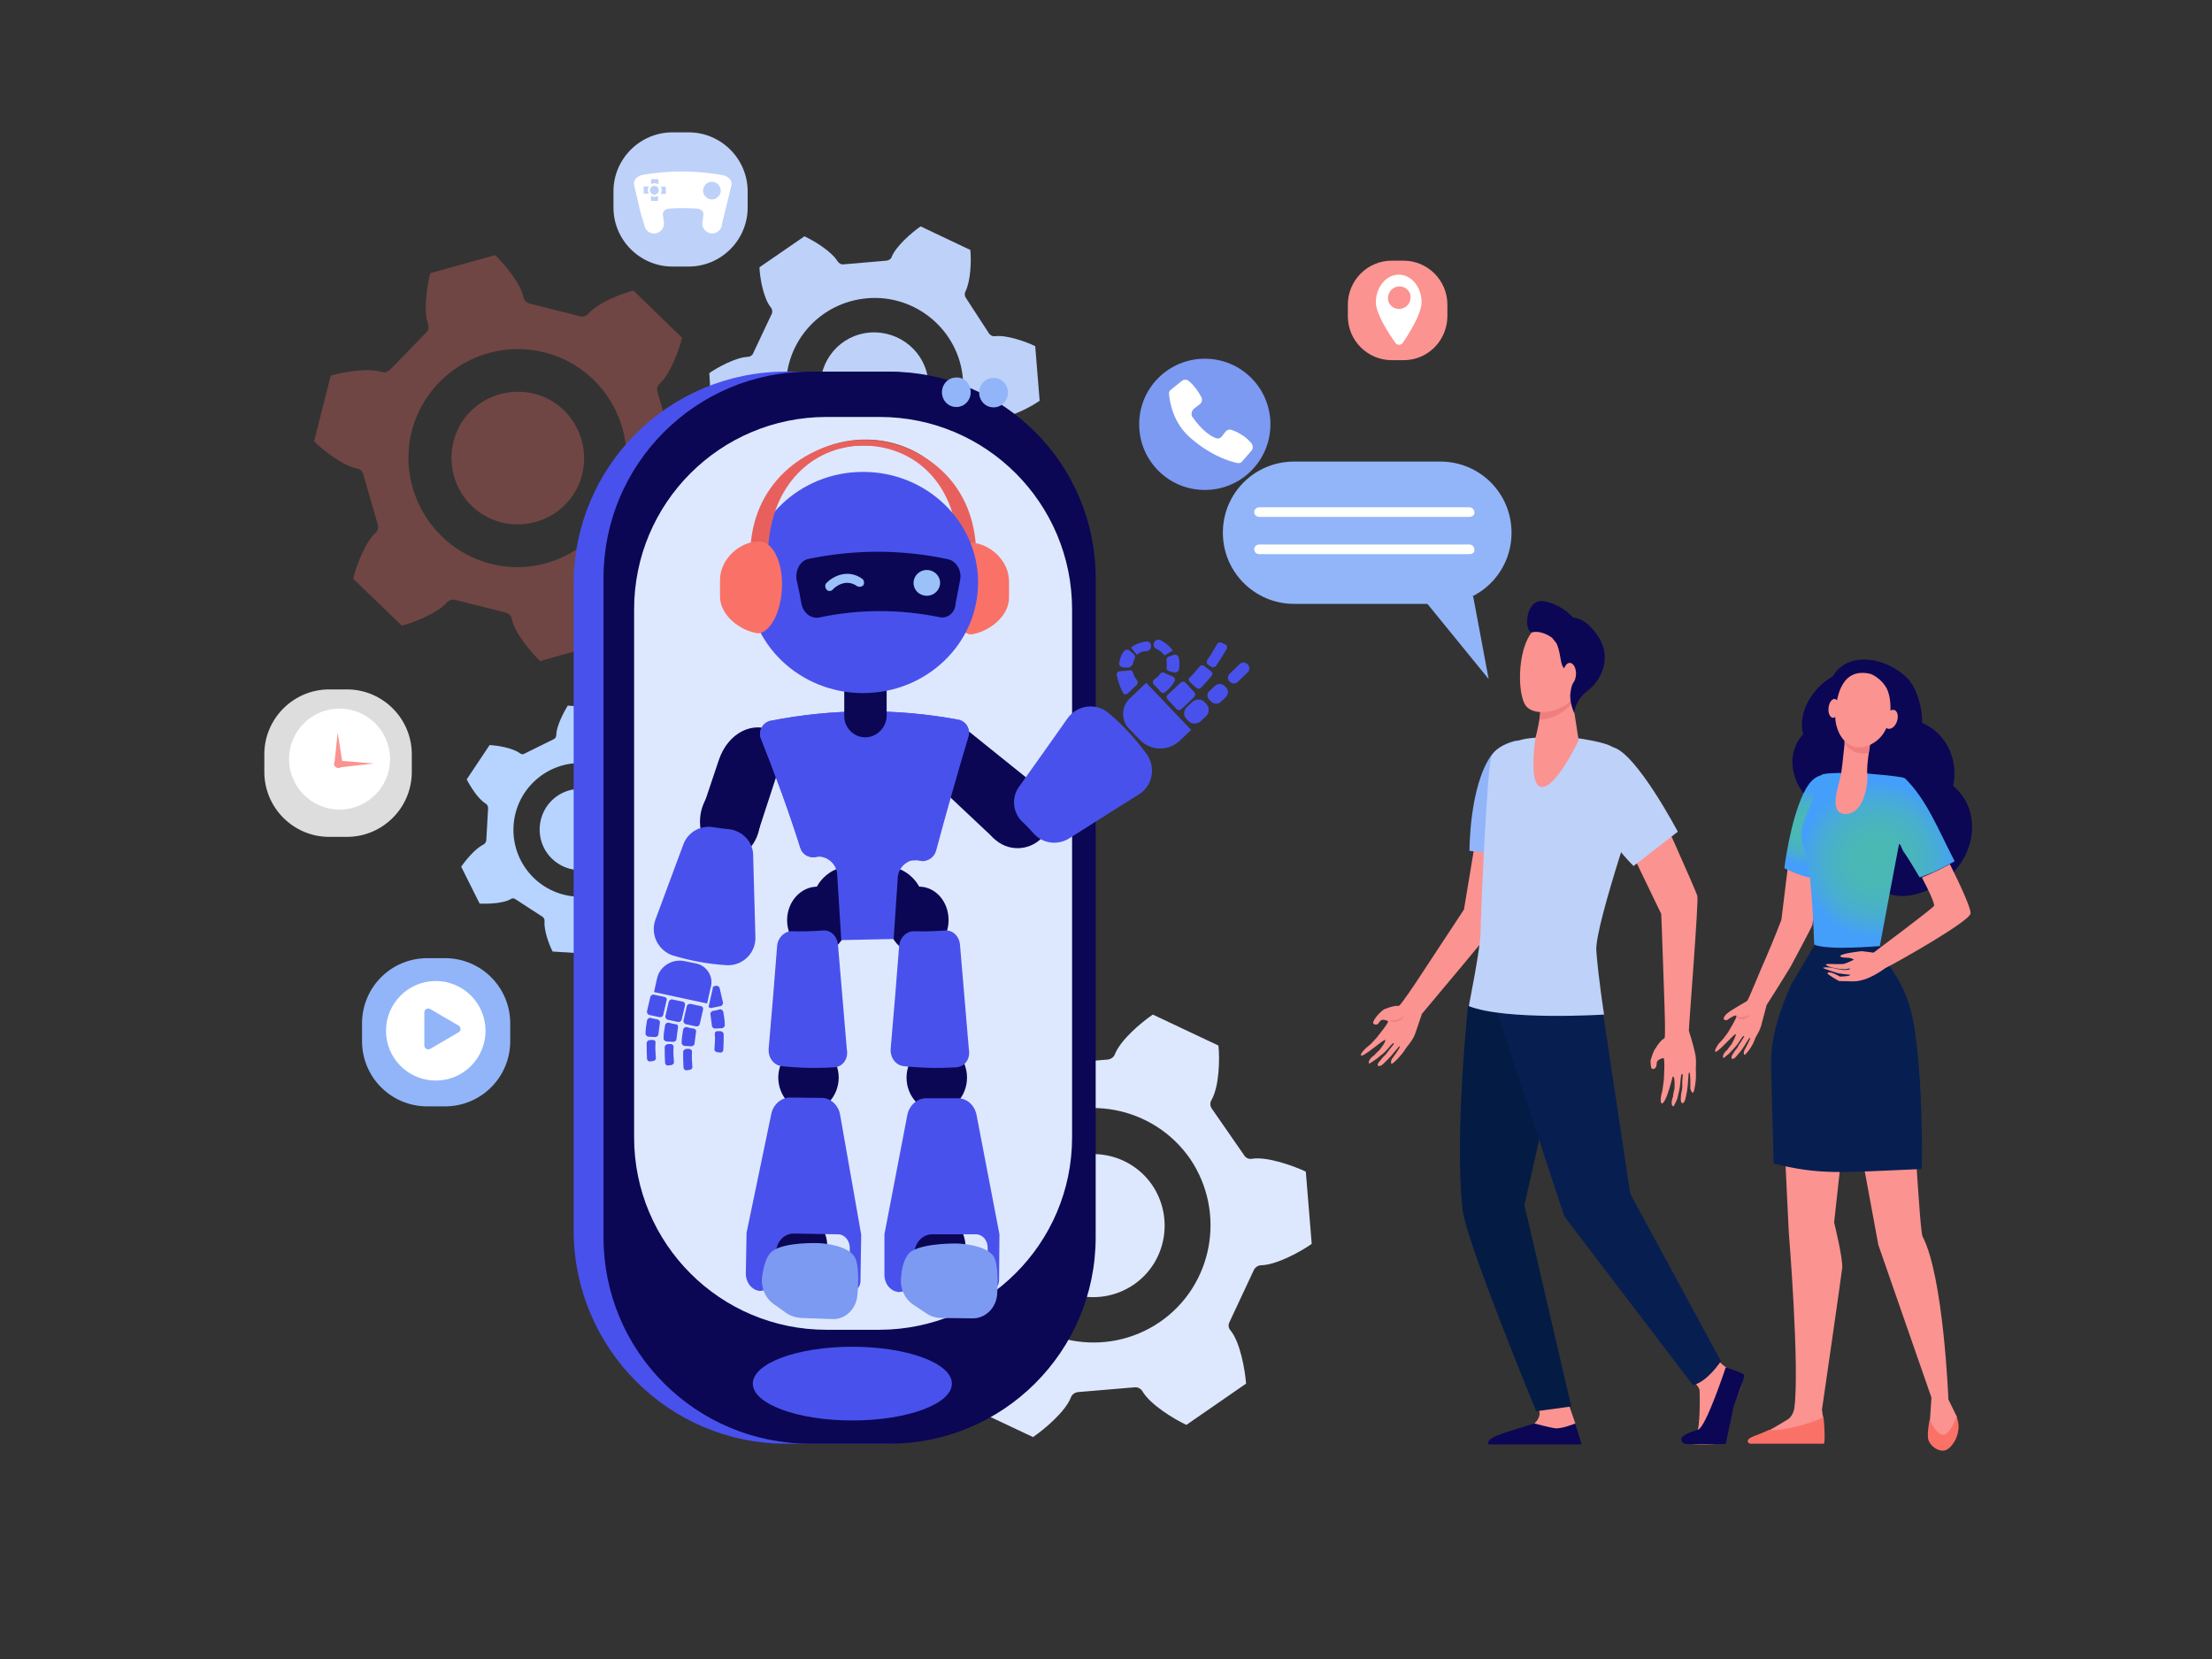 <?xml version="1.0" encoding="utf-8"?>
<!-- Generator: Adobe Illustrator 24.1.3, SVG Export Plug-In . SVG Version: 6.00 Build 0)  -->
<svg version="1.1" id="Ñëîé_1" xmlns="http://www.w3.org/2000/svg" xmlns:xlink="http://www.w3.org/1999/xlink" x="0px" y="0px"
	 viewBox="0 0 600 450" style="enable-background:new 0 0 600 450;" xml:space="preserve">
<rect x="0" y="0" width="600" height="450" fill="#333333" stroke="none"/>
<style type="text/css">
	.st0{fill:#BED1F9;}
	.st1{fill:#DDE8FE;}
	.st2{fill:#B6D4FF;}
	.st3{opacity:0.3;fill:#FA7167;enable-background:new    ;}
	.st4{fill:#4951EC;}
	.st5{fill:#0B0754;}
	.st6{fill:#92B5F9;}
	.st7{fill:#FB9390;}
	.st8{fill:#EF7F7F;}
	.st9{fill:#071E51;}
	.st10{fill:#F47458;}
	.st11{fill:#FA7167;}
	.st12{fill:url(#SVGID_1_);}
	.st13{fill:url(#SVGID_2_);}
	.st14{fill:#041B44;}
	.st15{fill:#FFFFFF;}
	.st16{fill:#DDDDDD;}
	.st17{fill:#7C9AF2;}
	.st18{fill:#B75742;}
	.st19{fill:#E8605D;}
	.st20{fill:#9BC1F9;}
</style>
<g>
	<g>
		<path class="st0" d="M268.3,90.5c0.4,0.5,1,0.8,1.6,0.7c3-0.4,8.3,1.4,10.9,2.7l1.2,14.8c-2.3,1.6-7.3,4.3-10.4,4.4
			c-0.6,0-1.3,0.4-1.5,1l-5,10.6c-0.3,0.5-0.2,1.3,0.2,1.8c2,2.4,3,8,3.1,10.9l-12.2,8.4c-2.6-1.2-7.4-4.1-9-6.8
			c-0.4-0.5-0.9-0.9-1.6-0.8l-11.7,1c-0.6,0.1-1.2,0.4-1.4,1.1c-1.2,2.9-5.4,6.5-7.8,8.2l-13.5-6.4c-0.3-2.9-0.1-8.4,1.3-11.2
			c0.3-0.5,0.3-1.3-0.1-1.8l-6.6-9.6c-0.4-0.5-1-0.8-1.6-0.7c-3,0.4-8.3-1.4-10.9-2.7l-0.9-14.9c2.3-1.6,7.3-4.3,10.4-4.4
			c0.6,0,1.3-0.4,1.5-1l5-10.6c0.3-0.5,0.2-1.3-0.2-1.8c-2-2.4-3-8-3.1-10.9l12.2-8.4c2.6,1.2,7.4,4.1,9,6.8
			c0.4,0.5,0.9,0.9,1.6,0.8l11.7-1c0.6-0.1,1.2-0.4,1.4-1.1c1.2-2.9,5.4-6.5,7.8-8.2l13.5,6.4c0.3,2.9,0.1,8.4-1.3,11.2
			c-0.3,0.5-0.3,1.3,0.1,1.8L268.3,90.5z M236,90.2c-8.1,0.6-14.1,7.7-13.4,15.8c0.6,8.1,7.7,14.1,15.8,13.4
			c8.1-0.6,14.1-7.7,13.4-15.8C251.2,95.6,244.1,89.6,236,90.2z M235.3,80.9c-13.3,1.1-23.1,12.6-22,25.9s12.6,23.1,25.9,22
			c13.3-1.1,23.1-12.6,22-25.9C260.2,89.7,248.5,79.8,235.3,80.9z"/>
		<path class="st1" d="M333.5,358.6c-0.4,0.7-0.3,1.7,0.3,2.3c2.6,3.2,3.9,10.6,4.2,14.4l-16.2,11.2c-3.4-1.6-9.8-5.5-11.9-9.1
			c-0.4-0.7-1.3-1.2-2.1-1.1l-15.4,1.3c-0.8,0.1-1.6,0.6-1.9,1.4c-1.5,3.9-7.2,8.7-10.3,10.8l-17.8-8.4c-0.4-3.8-0.2-11.2,1.9-14.8
			c0.4-0.7,0.4-1.6-0.1-2.3l-8.8-12.7c-0.4-0.7-1.3-1.1-2.2-0.9c-4.1,0.6-11.1-1.9-14.5-3.5l-1.6-19.6c3.1-2.2,9.6-5.7,13.7-5.8
			c0.8,0,1.6-0.5,2-1.3l6.6-14c0.4-0.7,0.3-1.7-0.3-2.3c-2.6-3.2-3.9-10.6-4.2-14.4l16.2-11.2c3.4,1.6,9.8,5.5,11.9,9
			c0.4,0.7,1.3,1.2,2.1,1.1l15.4-1.3c0.8-0.1,1.6-0.6,1.9-1.4c1.5-3.9,7.2-8.7,10.3-10.8l17.8,8.4c0.4,3.8,0.2,11.2-1.9,14.8
			c-0.4,0.7-0.4,1.6,0.1,2.3l8.8,12.7c0.4,0.7,1.3,1.1,2.2,0.9c4.1-0.6,11.1,1.9,14.5,3.5l1.6,19.6c-3.1,2.2-9.6,5.7-13.7,5.8
			c-0.8,0-1.6,0.5-2,1.3L333.5,358.6z M312.5,321.4c-6.1-8.8-18.1-11-27-4.9c-8.8,6.1-11,18.1-4.9,27c6.1,8.8,18.1,11,27,4.9
			C316.4,342.3,318.5,330.2,312.5,321.4z M322.8,314.3c-10-14.4-29.8-18.1-44.3-8.2c-14.4,10-18.1,29.8-8.2,44.3
			c10,14.4,29.8,18.1,44.3,8.2C329,348.7,332.7,328.9,322.8,314.3z"/>
		<path class="st2" d="M164.8,249.7c-0.4,0.2-0.7,0.6-0.7,1.2c0,2.3-2,6.1-3.1,7.9l-11.1-0.7c-1-1.9-2.4-5.8-2.2-8.2
			c0.1-0.4-0.2-1-0.5-1.2l-7.4-4.8c-0.4-0.3-0.9-0.3-1.3,0c-2.1,1.2-6.3,1.3-8.4,1.2l-5-10c1.2-1.8,3.9-5,6-6
			c0.4-0.2,0.7-0.6,0.8-1.1l0.5-8.8c0-0.4-0.2-0.9-0.6-1.2c-2.1-1.2-4.3-4.8-5.2-6.6l6.2-9.3c2.2,0.1,6.3,0.8,8.2,2.2
			c0.4,0.3,0.9,0.4,1.3,0.1l7.9-3.9c0.4-0.2,0.7-0.6,0.7-1.2c0-2.3,2-6.1,3.1-7.9l11.1,0.7c1,1.9,2.4,5.8,2.2,8.2
			c-0.1,0.4,0.2,1,0.5,1.2l7.4,4.8c0.4,0.3,0.9,0.3,1.3,0c2.1-1.2,6.3-1.3,8.4-1.2l5,10c-1.2,1.8-3.9,5-6,6
			c-0.4,0.2-0.7,0.6-0.8,1.1l-0.5,8.8c0,0.4,0.2,0.9,0.6,1.2c2.1,1.2,4.3,4.8,5.2,6.6l-6.2,9.3c-2.2-0.1-6.3-0.8-8.2-2.2
			c-0.4-0.3-0.9-0.4-1.3-0.1L164.8,249.7z M168.4,225.7c0.4-6.1-4.2-11.3-10.3-11.7s-11.3,4.2-11.7,10.3
			c-0.4,6.1,4.2,11.3,10.3,11.7C162.8,236.4,168,231.8,168.4,225.7z M175.5,226.2c0.6-10-7-18.6-17-19.2c-10-0.6-18.6,7-19.2,17
			c-0.6,10,7,18.6,17,19.2C166.3,243.7,174.9,236.1,175.5,226.2z"/>
		<path class="st3" d="M182.3,120c0.2,0.7,0.8,1.3,1.6,1.4c3.8,0.7,9.2,4.9,11.7,7.4l-4.5,17.8c-3.4,1-10.1,2.2-13.8,1
			c-0.7-0.3-1.5,0-2.2,0.5l-10,10.3c-0.5,0.5-0.7,1.3-0.4,2.2c1.3,3.6,0.3,10.4-0.6,13.8l-17.6,4.9c-2.5-2.4-7-7.7-7.7-11.5
			c-0.2-0.8-0.7-1.3-1.5-1.6l-13.9-3.5c-0.7-0.2-1.5,0.1-2.1,0.6c-2.5,3-8.9,5.5-12.3,6.4L95.8,157c0.8-3.4,3.2-9.9,6.1-12.5
			c0.5-0.5,0.8-1.3,0.6-2.1l-4-13.9c-0.2-0.7-0.8-1.3-1.6-1.4c-3.8-0.7-9.2-4.9-11.7-7.4l4.5-17.8c3.4-1,10.1-2.2,13.8-1
			c0.7,0.3,1.5,0,2.2-0.5l10-10.3c0.5-0.5,0.7-1.3,0.4-2.2c-1.3-3.6-0.3-10.4,0.6-13.8l17.6-4.9c2.5,2.4,7,7.7,7.7,11.5
			c0.2,0.8,0.7,1.3,1.5,1.6l13.9,3.5c0.7,0.2,1.5-0.1,2.1-0.6c2.5-3,8.9-5.5,12.3-6.4L185,91.6c-0.8,3.4-3.2,9.9-6.1,12.5
			c-0.5,0.5-0.8,1.3-0.6,2.1L182.3,120z M144.9,106.8c-9.7-2.4-19.5,3.4-21.9,13c-2.4,9.7,3.4,19.5,13,21.9
			c9.7,2.4,19.5-3.4,21.9-13S154.5,109.2,144.9,106.8z M147.7,95.6c-15.8-4-31.9,5.6-36,21.3c-4,15.8,5.6,31.9,21.3,36
			s31.9-5.6,36-21.3S163.6,99.6,147.7,95.6z"/>
	</g>
	<path class="st4" d="M213.2,391.6h26c31.8,0,57.6-25.7,57.6-57.6V158.4c0-31.8-25.7-57.6-57.6-57.6h-26
		c-31.8,0-57.6,25.7-57.6,57.6v175.7C155.8,365.8,181.5,391.6,213.2,391.6z"/>
	<path class="st5" d="M219.7,391.6h21.5c30.9,0,56-25,56-56V156.8c0-30.9-25-56-56-56h-21.5c-30.9,0-56,25-56,56v178.8
		C163.7,366.6,188.8,391.6,219.7,391.6z"/>
	<path class="st1" d="M290.8,308.5V165.3c0-28.8-23.3-52.2-52.2-52.2h-14.4c-28.8,0-52.2,23.3-52.2,52.2v143.2
		c0,28.8,23.3,52.2,52.2,52.2h14.4C267.4,360.6,290.8,337.3,290.8,308.5z"/>
	<path class="st6" d="M263.3,106.4c0,2.2-1.7,4-3.9,4s-3.9-1.8-3.9-4c0-2.2,1.7-4,3.9-4C261.6,102.3,263.3,104.1,263.3,106.4z"/>
	<path class="st6" d="M273.4,106.5c0,2.2-1.7,4-3.9,4c-2.2,0-3.9-1.8-3.9-4c0-2.2,1.7-4,3.9-4C271.7,102.5,273.4,104.3,273.4,106.5z
		"/>
	<g>
		<path class="st5" d="M529.8,213.2c1.5-7.3-2-14.4-8.4-17.1c0-4.1-1.3-9.3-4.1-12.2c-5.6-5.6-16.1-7.5-20.2-0.4
			c-5.4,3-9.6,9.7-8,15.7c-5.2,5.4-3.2,15.2,4.4,19.8c-0.1,6.1,3,12.1,8.4,14.7c1.3,0.6,3.2,1.5,3.5,1.8c-0.4-0.4,3.9,11.6,17.1,6.1
			C536,236,538.6,220.4,529.8,213.2z"/>
		<g>
			<path class="st7" d="M466.2,283.1c0,0,0.9-1,1.2-1.3c0.3-0.4,1.2-1.6,1.2-1.6s2.8-4.5,2.4-4.7c-0.4-0.2-1.3,0.4-1.5,0.5
				c-0.3,0.2-0.6,0.4-0.9,0.6c-0.3,0.2-0.6,0.2-1-0.1c-0.3-0.3,0.5-1.4,1-1.7c1.2-1,4.9-3,5.3-3.3c0.4-0.3,3.8-8.9,5.1-11.7l0,0
				c2.1-4.8,4-9.8,4.2-10.3l2.7-22.1l8.6-2.2c0,0-2.6,24.5-2.9,25.7c-0.1,0.5-5.9,11.3-5.9,11.3c-3.1,5.1-6,9.6-6.5,10.4
				c0,0-0.8,3-1.3,4.9c-0.4,2-1.6,3.6-1.8,4.1c0,0.1-0.6,2-2.2,3.9c-1.3,1.6-0.8-0.5-0.8-0.5s1.9-3.4,1.6-3.5
				c-0.3-0.1-1.2,1.9-2.6,3.7c-0.4,0.4-0.7,0.9-1.1,1.3c-0.9,1.1-1.8,0.9-1.1-0.4c0.3-0.4,0.7-1.2,1.2-1.7c0.4-0.5,0.6-1.2,1-1.6
				c0.6-1,1.1-1.7,1-1.7c-0.1,0-0.1-0.3-0.5,0.2c-0.4,0.5-1.3,2.1-2.1,2.9c-0.4,0.4-1.3,1.4-1.3,1.4s-1.6,1.4-1.7,1.4
				c-0.5-0.4,0.3-1.7,1-2.2c0.3-0.5,1.2-1.6,1.2-1.6s1.4-2.5,1.1-2.7c-0.3-0.2-4.9,5.1-5.5,4.8C464.9,284.8,466.2,283.1,466.2,283.1
				z"/>
			<path class="st8" d="M474.8,275.2c0,0-2.5,1.4-3.9,0.3c0,0,0.5,1,1.6,1C473.7,276.5,474.8,275.2,474.8,275.2z"/>
		</g>
		<path class="st7" d="M502.5,286.2l-5,45.4c0,0,2.4,9.6,2.2,12.3c-0.3,2.7-5.5,38.5-5.5,38.5l0.3,2l0.1,5.8l-19.3,0.2
			c0,0,4-1.9,9.8-5.5c0.4-0.3,1.3-1.2,1.6-2.9c1.5-11-1.5-47.8-1.5-47.8l-2.3-47.8L502.5,286.2z"/>
		<path class="st7" d="M517.8,294.5c1.1,0.3,2.8,39.2,3.7,40.9c5.7,10.9,7,44.2,7,44.2l2.3,4.7l-0.5,4.5c0,0-4.2,2.4-7.2,0.8
			l0.4-4.5l0.4-6l-14.4-41.4l-7.8-42.2L517.8,294.5z"/>
		<path class="st9" d="M481.1,315.6l-0.7-26.8c-0.1-7.6,2.4-14.9,5.5-21.8l6.5-11c2.1,0.6,3.2-5.6,5.5-5.4c1.6,0.2,2.8,0.5,4.3,0.6
			c2.9,0.2,4.7,5.9,7.8,5.6c0,0.2,0.6,1.6,0.6,1.8c1.5,4,6.6,7.6,8.6,19.7c2.3,13.7,2.3,37.2,2,38.8
			C499.2,318,493.9,318.8,481.1,315.6z"/>
		<path class="st10" d="M521.2,318.8L521.2,318.8L521.2,318.8z"/>
		<path class="st11" d="M494.7,391.6h-19.9c-0.7-0.1-0.9-0.7-0.6-1.1c0.5-0.8,2.9-1.3,5.5-2.6c4.6,0.4,14.2-2.6,14.9-3.7
			C494.9,386.5,495.1,391.5,494.7,391.6z"/>
		<path class="st11" d="M530.7,384.3c0,0-1.8,5.1-3.7,4.9c-1.9-0.2-3.6-4.1-3.6-4.1s-0.7,3.4-0.4,5.2c0.4,1.9,3,3.8,4.9,3
			C529.9,392.4,532.4,388.1,530.7,384.3z"/>
		
			<radialGradient id="SVGID_1_" cx="489.325" cy="227.692" r="10.727" gradientTransform="matrix(1 0 0 -1 0 452)" gradientUnits="userSpaceOnUse">
			<stop  offset="0" style="stop-color:#4AB9B2"/>
			<stop  offset="0.272" style="stop-color:#4AB8B5"/>
			<stop  offset="0.475" style="stop-color:#49B4BF"/>
			<stop  offset="0.657" style="stop-color:#48AFCF"/>
			<stop  offset="0.824" style="stop-color:#46A6E5"/>
			<stop  offset="0.941" style="stop-color:#449FFA"/>
		</radialGradient>
		<path class="st12" d="M493.7,238.6c0,0-2.8-0.4-5.5-1.3c-1.6-0.5-4.2-1.8-4.2-1.8s1.5-12.6,5.2-20.3c1.5-3.1,3.1-4.7,5.3-5
			C494.6,210,493.7,238.6,493.7,238.6z"/>
		
			<radialGradient id="SVGID_2_" cx="509.409" cy="218.625" r="22.357" gradientTransform="matrix(1 0 0 -1 0 452)" gradientUnits="userSpaceOnUse">
			<stop  offset="0" style="stop-color:#4AB9B2"/>
			<stop  offset="0.272" style="stop-color:#4AB8B5"/>
			<stop  offset="0.475" style="stop-color:#49B4BF"/>
			<stop  offset="0.657" style="stop-color:#48AFCF"/>
			<stop  offset="0.824" style="stop-color:#46A6E5"/>
			<stop  offset="0.941" style="stop-color:#449FFA"/>
		</radialGradient>
		<path class="st13" d="M488.9,224.2c0.5-2.1,1.8-4.8,2.5-6.6c1.3-3.1,1.6-6.1,2.7-7.4c0.5-0.7,8-0.5,8.9-0.6c0.4,0,1.9,0.1,3.3,0.2
			l0,0c0.8,0.1,9.2,0.7,10.4,1.3c6,5.9,9,13.9,13.5,22.5c0,0-3.4,2-6.1,3.1c-1.2,0.5-3.4,1.3-3.4,1.3s-2.9-5-4.5-7.2l-0.7-1.6
			c-0.1,0-0.4-0.4-0.4-0.2c-0.1,0.3-5.2,27.6-5.2,27.6s-14.2,1.3-17.8-0.4c0,0-0.6-18.3-2-23.7C489.5,230.8,488,227.5,488.9,224.2z"
			/>
		<path class="st7" d="M507.4,201.2c0,0-1.2,6.4-0.9,8.9c0.3,2.5-0.9,10.7-5.9,10.7s-1.6-8.4-1.2-10.9c0.4-2.5,1.3-12,1.3-12
			L507.4,201.2z"/>
		<path class="st8" d="M500.3,201.6c0.1-2.1,0.3-3.7,0.3-3.7l6.7,3.3c0,0-0.3,1.3-0.4,3C503.9,204.9,501.6,203.5,500.3,201.6z"/>
		<path class="st7" d="M507.4,182.8c0,0,2.8,1,4.4,4c1.5,3,2.1,11.7-4.1,15c-6.2,3.3-10.2-2.8-9.9-8.3
			C498.2,188.1,499.9,181,507.4,182.8z"/>
		<path class="st7" d="M496,192c-0.2,1.4,0.4,2.6,1.1,2.7c0.8,0.1,1.5-1,1.7-2.4c0.2-1.4-0.4-2.6-1.1-2.7
			C496.9,189.5,496.1,190.6,496,192z"/>
		<path class="st7" d="M511.3,194.4c-0.5,1.3-0.3,2.8,0.6,3.2c0.9,0.4,2.1-0.4,2.6-1.8c0.5-1.3,0.3-2.8-0.6-3.2
			C513,192.3,511.8,193.1,511.3,194.4z"/>
		<path class="st7" d="M501.4,264.7c-0.3,0.1-2.3,0.2-2.3,0.2s-3-1.8-3.4-0.9c-0.1,0.3,3.1,2.1,3.1,2.1s3.1,0.1,3.9,0.1
			c1.4,0,4.3-0.4,8.7-3.6c3.8-1.9,22.8-12.7,23.1-14.8c0.2-1.3-2.7-7.6-5.6-13.4c-1.3,0.7-3.1,1.7-4.8,2.4c-0.8,0.4-2.1,0.9-2.8,1.2
			c1.8,3.4,3.5,7,3.3,7.7c-0.2,0.6-16.4,12.7-16.4,12.7l-3.2-0.4c0,0-5.7,0.6-5.8,1.3c-0.2,0.6,2.4,0.4,2.8,0.6
			c0.2,0.1,0.5,0.2,0.9,0.4c-0.9,0.4-2.4,1.2-3.2,1.2c-1.9,0.1-4.1-0.2-4.4,0.1c-0.3,0.4,2.6,1.2,4.7,1.3c0.8,0.1,1.3-0.2,1.7-0.2
			c0.5,0.1-0.4,0.5-1.8,0.4c-0.8-0.1-2.2-0.4-3-0.6c-1.4-0.2-2.2-0.1-2.4,0c-0.2,0.2,4.1,1.5,4.1,1.5s2.8,0.4,3.4,0.4
			C501.8,264.3,502.1,264.5,501.4,264.7z"/>
	</g>
	<g>
		<path class="st7" d="M458.5,373.7c0,0,2.5,2.5,2.5,3.4c0.1,0.9,0.2,10.6-0.8,11.5c-1,0.9-4,1.5-3,2.6c0.7,0.8,6.3,0.6,10,0.4
			c1.1-0.1,2.4-8.8,2.9-10.1c0.6-1.9,2.9-5.9,2.3-7.3c-0.3-0.6-2.3-2.1-4.2-3.3c-2-1.3-3.9-4.1-3.9-4.1L458.5,373.7z"/>
		<path class="st7" d="M425.1,379.8c0,0,2,5.6,2.2,6.3c0,0.1,0.8,3.6,0.8,4.5c0,3.5-15.4-3-11.9-4.5c0.3-0.2,1.3-1.3,1.4-2.4
			c0.2-1.8-1.3-4.1-1.3-4.1L425.1,379.8z"/>
		<g>
			<path class="st14" d="M403.8,258.5l-5.6,14.4c0,0-3.7,34.4-1.5,55.1c0.9,8.6,20,54.8,20,54.8l9.5-1.3l-12.7-54.6l4.7-20.9
				l6.6-41.3L403.8,258.5z"/>
			<path class="st9" d="M430.1,259.2l4.8,16.1l7.3,48.5l24.6,45.4c0,0-3.7,5.7-7.6,6.5l-34.9-45.8l-18.9-57.4l0.6-12.7L430.1,259.2z
				"/>
		</g>
		<path class="st7" d="M375.6,273.7c3.4-1.3,3.6-0.7,3.9-0.9c0.5-0.2,4.7-6.5,4.7-6.5s12.3-18.7,12.9-19.6l3.8-22.9l11.7-1.3
			c0,0-4.8,24.8-5.2,26c-0.4,1.3-20,24.4-21.7,26.5c0,0-1.1,3.2-1.8,5.3c-0.7,2-2.3,3.6-2.6,4.1c0,0.1-1.1,1.8-3,3.6
			c-1.6,1.5-0.8-0.7-0.8-0.7s2.5-3.3,2.2-3.5c-0.3-0.1-1.5,1.8-3.2,3.5c-0.4,0.4-0.9,0.9-1.3,1.3c-1.1,1-2.1,0.6-1.1-0.6
			c0.4-0.4,0.9-1.2,1.4-1.6c0.5-0.4,0.9-1.1,1.3-1.6c0.8-1,1.3-1.6,1.3-1.7c-0.1,0-0.1-0.4-0.5,0.1c-0.6,0.5-1.6,2-2.6,2.7
			c-0.5,0.4-1.6,1.3-1.6,1.3s-1.9,1.3-2,1.3c-0.5-0.4,0.5-1.8,1.3-2.2c0.4-0.5,1.5-1.5,1.5-1.5s1.9-2.4,1.5-2.7
			c-0.3-0.3-5.9,4.7-6.5,4.2c-0.4-0.4,1.3-2,1.3-2s1.1-0.9,1.4-1.2c0.4-0.4,1.4-1.5,1.4-1.5s3.6-4.4,3.2-4.6
			c-0.4-0.3-1.4-0.5-1.8-0.3c-0.4,0.2-0.7,0.8-1,1.1c-0.4,0.2-0.9,0.2-1.2-0.2c-0.3-0.4,0.9-1.9,0.9-1.9S374.6,274.2,375.6,273.7z"
			/>
		<path class="st6" d="M398.6,230.8l13.5,1.4c0,0,0.6-11.3,0.6-16.7c0-6.5-0.7-14.8-1.5-14.6c-2.2,0.5-4.9,1.6-6.7,4
			C398.5,213.4,398.6,230.8,398.6,230.8z"/>
		<path class="st7" d="M448.7,284.9c2.1-3.4,2.5-2.9,2.8-3.3c0.3-0.5,0-8.6,0-8.6s-0.8-23.8-0.9-25.1l-10.6-22l9.1-8.6
			c0,0,10.9,24.2,11.3,25.7c0.4,1.3-2.2,33.7-2.3,36.6c0,0,1.1,3.4,1.6,5.7c0.6,2.2,0.2,4.6,0.3,5.2c0,0.1,0.2,2.2-0.4,4.9
			c-0.4,2.3-1.1-0.1-1.1-0.1s0.1-4.5-0.3-4.4c-0.3,0-0.2,2.5-0.6,5.1c-0.1,0.6-0.3,1.3-0.4,1.9c-0.3,1.6-1.3,1.9-1.3,0.2
			c0-0.6,0.1-1.6,0.3-2.3c0.2-0.8,0.1-1.5,0.1-2.2c0.1-1.3,0.2-2.2,0.1-2.2s-0.3-0.3-0.4,0.4c-0.2,0.8-0.2,2.7-0.5,3.9
			c-0.2,0.7-0.5,2.2-0.5,2.2s-0.9,2.2-1.1,2.2c-0.7-0.1-0.5-1.7-0.1-2.6c0-0.7,0.4-2.2,0.4-2.2s0.2-3.3-0.4-3.3
			c-0.2,0-0.5,2-1.2,3.9c-0.5,1.8-1.4,3.5-1.8,3.4c-0.6-0.1-0.2-2.2-0.2-2.2s0.4-1.4,0.4-1.9c0.1-0.5,0.3-2.2,0.3-2.2s0.4-6-0.1-6
			c-0.4,0-1.5,0.5-1.7,0.9s-0.1,1.2-0.3,1.5c-0.2,0.4-0.6,0.7-1.1,0.5c-0.4-0.2-0.4-2.2-0.4-2.2S448.2,285.9,448.7,284.9z"/>
		<path class="st5" d="M468.1,370.9c0,0-5.3,16.1-7.5,16.9c-0.6,0.2-3.9,1.1-4.5,2.3v0.1c-0.2,0.8,0.5,1.5,1.3,1.5h10.7
			c0,0,1.5-7.3,2.2-10.4c0,0,3.1-7.8,2.8-8.4C472.6,372.3,468.1,370.9,468.1,370.9z"/>
		<path class="st5" d="M429,391.8l-1.7-5.7c0,0-3.8,1.6-5.6,1.3c-1.9-0.3-5.5-1.3-5.5-1.3c-7.4,2.4-13.5,3.7-12.4,5.7l0,0H429z"/>
		<path class="st8" d="M381,275.5c-1.3,1.1-2.7,1.5-4.2,1.2C378.2,277.8,380.3,276.9,381,275.5z"/>
		<path class="st0" d="M428.4,200.3c0,0,7.2,1,9.1,2.4c2.2,1.5,8.7,8.9,8.7,8.9s-13.7,39.3-13.2,46.3s2.1,17.3,2.1,17.3
			s-26.6,1.7-36.7-2.3c0,0,3.2-15.9,3.2-20c0-4.1,1.8-45.7,3-47.9c1.3-2.2,3.9-3.4,8.7-4.5C418.1,199.5,428.4,200.3,428.4,200.3z"/>
		<path class="st7" d="M426.4,189.1l1.8,11.7c0,0-6.5,13.8-10.4,12.6c-3.2-1-1.3-13.3-1.3-13.3s1.8-6.5,1.3-9.9
			C417.3,187,426.4,189.1,426.4,189.1z"/>
		<path class="st8" d="M417.8,190.2c-0.5-3.3,8.6-1.2,8.6-1.2l0.2,1c-0.3,0.6-0.6,1.2-1,1.6c-2.1,2.2-5.2,3.5-8,3.6
			C417.8,193.5,418,191.6,417.8,190.2z"/>
		<g>
			<path class="st7" d="M427.9,172.6c0.3-0.1,2.1,13.3-1.3,17c-3.4,3.7-10.1,4.8-12.6,2c-2.7-3.2-2.5-17.6,2.8-21.3
				C422.1,166.4,427.9,172.6,427.9,172.6z"/>
			<path class="st5" d="M418.9,163.1c4.1,0.8,6.8,3.3,7.8,4.4c1.9,0.2,4.4,1.3,7.1,5.6c3.2,5.3,0.8,11.2-3,14.1
				c-3.8,2.9-3.8,6.3-3.8,6.3l-0.6-1.7c-0.4-1.3-0.6-2.7-0.4-4c0.1-0.8,0.3-1.7,0.6-2.4c0.9-2-2-3.2-2.8-4.8c-0.6-1.3-0.6-4-1.6-6.1
				l-1.2-1.5c0,0-2.7-2.1-5.3-1.5C413.2,171.7,413.6,162.1,418.9,163.1z"/>
			<path class="st7" d="M424,182.8c0,1.6,0.7,3,1.7,3c1,0,1.7-1.3,1.8-3c0-1.6-0.7-3-1.7-3C424.8,179.8,424.1,181.1,424,182.8z"/>
		</g>
		<path class="st0" d="M455.1,225.6l-12,9.3c0,0-5.3-5.1-8-10.7c-2.7-5.7-0.4-22.3,2.5-21.5C444,204.5,455.1,225.6,455.1,225.6z"/>
	</g>
	<g>
		<path class="st6" d="M351,163.8h39.7c10.7,0,19.3-8.6,19.3-19.3l0,0c0-10.7-8.6-19.3-19.3-19.3H351c-10.7,0-19.3,8.6-19.3,19.3
			l0,0C331.7,155.2,340.4,163.8,351,163.8z"/>
		<polygon class="st6" points="399.6,161.8 403.8,184.2 384.9,161 		"/>
		<g>
			<path class="st15" d="M398.6,140.2h-57.1c-0.7,0-1.3-0.6-1.3-1.3s0.6-1.3,1.3-1.3h57.1c0.7,0,1.3,0.6,1.3,1.3
				C400.1,139.5,399.5,140.2,398.6,140.2z"/>
		</g>
		<g>
			<path class="st15" d="M398.6,150.3h-57.1c-0.7,0-1.3-0.6-1.3-1.3c0-0.7,0.6-1.3,1.3-1.3h57.1c0.7,0,1.3,0.6,1.3,1.3
				C400.1,149.7,399.5,150.3,398.6,150.3z"/>
		</g>
	</g>
	<path class="st7" d="M380.7,97.7h-3.2c-6.5,0-11.9-5.3-11.9-11.9v-3.2c0-6.5,5.3-11.9,11.9-11.9h3.2c6.5,0,11.9,5.3,11.9,11.9v3.3
		C392.5,92.4,387.3,97.7,380.7,97.7z"/>
	<path class="st15" d="M379.4,74.5c-3.4,0-6.2,3.4-6.2,7.5c0,3.1,3.5,8.5,5.3,11c0.4,0.7,1.5,0.7,2,0c1.7-2.5,5.1-7.9,5.1-11
		C385.6,77.9,382.9,74.5,379.4,74.5z M379.7,83.8c-1.9,0.1-3.4-1.4-3.2-3.2c0.1-1.5,1.3-2.8,2.9-2.9c1.9-0.1,3.4,1.4,3.2,3.2
		C382.5,82.5,381.2,83.7,379.7,83.8z"/>
	<g>
		<path class="st0" d="M186.8,72.3h-4.4c-8.8,0-16-7.2-16-16v-4.4c0-8.8,7.2-16,16-16h4.4c8.8,0,16,7.2,16,16v4.4
			C202.8,65.1,195.6,72.3,186.8,72.3z"/>
		<g>
			<path class="st15" d="M198.4,50.2c0.3-1.2-0.8-2.4-2.4-2.7c-7.2-1.3-14.4-1.3-21.6-0.1c-1.6,0.3-2.7,1.5-2.4,2.7l0,0
				c2.2,9.6,1.3,6,2.9,11.4c0.4,1.3,1.6,2,3,1.8l0,0c1.3-0.3,2.3-1.4,2.2-2.8c-0.1-0.7-0.2-1.5-0.3-2.2c-0.1-0.9,0.6-1.6,1.6-1.7
				c2.6-0.2,5.2-0.2,7.8,0c1,0.1,1.7,0.8,1.6,1.7c-0.1,0.7-0.2,1.5-0.3,2.2c-0.1,1.3,0.9,2.5,2.2,2.8l0,0c1.3,0.2,2.5-0.5,3-1.8
				C195.9,60.1,197.9,52.6,198.4,50.2z"/>
			<g>
				<path class="st0" d="M177.6,49.7c0.4,0,0.6,0.1,1,0.3v-1.4h-2v1.4C176.8,49.8,177.2,49.7,177.6,49.7z"/>
				<path class="st0" d="M175.7,51.6c0-0.4,0.1-0.6,0.3-1h-1.4v1.9h1.4C175.8,52.2,175.7,51.9,175.7,51.6z"/>
				<path class="st0" d="M177.6,53.4c-0.4,0-0.6-0.1-1-0.3v1.4h1.9v-1.4C178.2,53.3,177.9,53.4,177.6,53.4z"/>
				<path class="st0" d="M179.2,50.6c0.2,0.3,0.3,0.6,0.3,1s-0.1,0.6-0.3,1h1.4v-1.9L179.2,50.6L179.2,50.6z"/>
			</g>
			<path class="st0" d="M178.7,51.6c0,0.6-0.5,1.2-1.2,1.2c-0.6,0-1.2-0.5-1.2-1.2c0-0.6,0.5-1.2,1.2-1.2
				C178.2,50.4,178.7,50.9,178.7,51.6z"/>
			<path class="st0" d="M195.5,51.7c0,1.3-1.1,2.4-2.4,2.4s-2.4-1.1-2.4-2.4c0-1.3,1.1-2.4,2.4-2.4S195.5,50.4,195.5,51.7z"/>
		</g>
	</g>
	<g>
		<path class="st16" d="M94.1,227h-4.8c-9.7,0-17.6-7.9-17.6-17.6v-4.8c0-9.7,7.9-17.6,17.6-17.6h4.8c9.7,0,17.6,7.9,17.6,17.6v4.8
			C111.7,219.1,103.8,227,94.1,227z"/>
		<ellipse class="st15" cx="92.1" cy="205.9" rx="13.7" ry="13.7"/>
		<path class="st7" d="M91.6,198.7l1.3,8.3c0.1,0.6-0.4,1.2-0.9,1.3c-0.6,0.1-1.2-0.4-1.3-0.9c0-0.1,0-0.2,0-0.3L91.6,198.7z"/>
		<path class="st7" d="M91.7,206.3l9.7,0.8l-9.7,1.1c-0.5,0.1-1-0.4-1.1-0.8c-0.1-0.5,0.4-1,0.8-1.1
			C91.5,206.3,91.6,206.3,91.7,206.3z"/>
	</g>
	<g>
		<path class="st6" d="M120.7,300.1h-4.8c-9.8,0-17.7-7.9-17.7-17.7v-4.8c0-9.8,7.9-17.7,17.7-17.7h4.8c9.8,0,17.7,7.9,17.7,17.7
			v4.8C138.4,292.2,130.5,300.1,120.7,300.1z"/>
		<circle class="st15" cx="118.2" cy="279.6" r="13.5"/>
		<path class="st6" d="M124.4,278.2l-7.7-4.5c-0.7-0.4-1.6,0.1-1.6,0.9v9c0,0.8,0.9,1.3,1.6,0.9l7.7-4.5
			C125.1,279.6,125.1,278.7,124.4,278.2z"/>
	</g>
	<g>
		<path class="st17" d="M326.8,132.9L326.8,132.9c-9.9,0-17.8-8-17.8-17.8l0,0c0-9.9,8-17.8,17.8-17.8l0,0c9.9,0,17.8,8,17.8,17.8
			l0,0C344.6,124.9,336.7,132.9,326.8,132.9z"/>
		<path class="st15" d="M323.8,110.9l1.7-1.3c0.5-0.4,0.7-1.2,0.4-1.8c-0.6-1.2-1.8-3.1-3.5-4.5c-0.5-0.4-1.3-0.4-1.8,0l-3,2.4
			c-0.4,0.3-0.6,0.8-0.5,1.3c0.2,2.1,1.1,7.6,5.6,11.6c5.1,4.5,9.8,6.3,12.9,7c0.5,0.1,1.1-0.1,1.3-0.4l2.6-3c0.4-0.5,0.4-1.3,0-1.9
			c-0.9-1.1-2.7-2.8-5.5-3.7c-0.5-0.2-1.2,0-1.6,0.5l-1,1.3c-0.4,0.5-1.1,0.7-1.7,0.4c-1.3-0.5-3.7-2-6.4-5.9
			C323.1,112.3,323.2,111.5,323.8,110.9z"/>
	</g>
	<g>
		<polygon class="st5" points="281.7,213.6 262.8,198.4 254.6,213.3 269.8,227.6 		"/>
		<path class="st5" d="M267.5,217.5c-1.9,4.7,0.4,10,5.1,11.9c4.7,1.9,10-0.4,11.9-5c1.9-4.7-0.4-10-5.1-11.9
			C274.7,210.6,269.4,212.8,267.5,217.5z"/>
		<g>
			<path class="st4" d="M322.8,185c0.5,0.5,1.1,1.1,1.6,1.5c0.4,0.4,1.1,0.4,1.4,0c1-1,1.9-2.1,2.8-3.1c0.4-0.4,0.3-1.1-0.2-1.4
				c-0.5-0.4-1.2-0.9-1.7-1.3c-0.4-0.4-1.1-0.3-1.4,0.2c-0.8,1-1.6,1.9-2.5,2.8C322.3,183.9,322.3,184.6,322.8,185z"/>
			<path class="st4" d="M327.7,180.3c0.3,0.2,0.5,0.4,0.8,0.5c0.4,0.4,1.1,0.2,1.4-0.3c1-1.4,1.9-2.9,2.8-4.4
				c0.3-0.5,0.1-1.2-0.4-1.3c-0.3-0.2-0.5-0.3-0.9-0.4c-0.4-0.3-1.1-0.1-1.3,0.4c-0.8,1.3-1.6,2.8-2.5,4
				C327.2,179.4,327.2,180,327.7,180.3z"/>
		</g>
		<path class="st4" d="M277.5,223.1c1,0.9,1.9,1.9,2.8,2.9c2.5,2.9,6.7,3.4,9.9,1.3c6.2-3.9,12.4-7.9,18.7-11.8
			c3.8-2.4,4.7-7.4,2.1-11c-3-4.1-6.4-7.8-10.2-11c-3.4-3-8.6-2.3-11.2,1.3c-4.3,6.1-8.6,12.2-12.9,18.2
			C274.2,216.1,274.6,220.5,277.5,223.1z"/>
		<path class="st4" d="M306.3,197.7l2.9,3c2.9,3,7.7,3.1,10.7,0.3l3.2-3l-12.2-12.8l-4.4,4.2C304.1,191.6,304,195.3,306.3,197.7z"/>
		<g>
			<path class="st4" d="M321.9,195.1l0.4,0.4c0.9,1,2.4,1,3.4,0.1l1.4-1.3c1-0.9,1-2.4,0.1-3.4l-0.4-0.4c-0.9-1-2.4-1-3.4-0.1
				l-1.4,1.3C321,192.6,320.9,194.2,321.9,195.1z"/>
			<path class="st4" d="M316.8,189.8l2.3,2.5c0.4,0.4,1,0.4,1.4,0l3.4-3.2c0.4-0.4,0.4-1,0-1.4l-2.3-2.5c-0.4-0.4-1-0.4-1.4,0
				l-3.4,3.2C316.4,188.7,316.3,189.3,316.8,189.8z"/>
			<path class="st4" d="M328.1,189.9l0.4,0.4c0.7,0.7,1.9,0.8,2.6,0.1l1.4-1.3c0.7-0.7,0.8-1.9,0.1-2.6l-0.4-0.4
				c-0.7-0.7-1.9-0.8-2.6-0.1l-1.4,1.3C327.3,188,327.3,189.1,328.1,189.9z"/>
			<path class="st4" d="M333.4,184.7l0.3,0.3c0.5,0.5,1.3,0.5,1.9,0.1l2.9-2.8c0.5-0.5,0.5-1.3,0.1-1.9l-0.3-0.3
				c-0.5-0.5-1.3-0.5-1.9-0.1l-2.9,2.8C333,183.4,332.9,184.2,333.4,184.7z"/>
		</g>
		<g>
			<path class="st4" d="M315.8,182.5c0.8,0.4,1.5,0.7,2.3,1c0.6,0.3,0.8,1,0.4,1.5c-0.6,1-1.4,1.9-2.4,2.7c-0.4,0.4-1,0.3-1.3-0.1
				l-1.8-1.9c-0.4-0.4-0.4-1.2,0.2-1.5c0.5-0.4,1.1-0.8,1.4-1.3C314.9,182.4,315.4,182.3,315.8,182.5z"/>
			<path class="st4" d="M317,182c0.5,0.2,1,0.3,1.5,0.4c0.5,0.2,1.2-0.3,1.3-0.8c0.2-1.2,0.2-2.2-0.1-3.3c-0.2-0.6-0.8-0.9-1.3-0.7
				c-0.4,0.2-1,0.4-1.4,0.5c-0.4,0.2-0.7,0.6-0.6,1.2c0.1,0.5,0.1,1.1,0.1,1.6C316.2,181.3,316.5,181.8,317,182z"/>
			<path class="st4" d="M315.9,177.8c0.7-0.4,1.4-0.9,2.2-1.3c-0.8-1.3-2.1-2.2-3.4-2.9c-0.7-0.3-1.4,0.1-1.7,0.8c0,0,0,0,0,0.1
				c-0.2,0.6,0.1,1.3,0.7,1.5C314.5,176.4,315.3,177,315.9,177.8z"/>
		</g>
		<g>
			<path class="st4" d="M307.3,182.4c0.2,0.7,0.5,1.4,1.1,2.1c0.3,0.4,0.3,0.8,0,1.2l-2.5,2.4c-0.4,0.4-1.1,0.3-1.3-0.2
				c-0.8-1.5-1.4-3.3-1.7-4.8c-0.1-0.5,0.3-1,0.8-1c1-0.1,1.9-0.2,2.9-0.3C306.9,181.8,307.2,182.1,307.3,182.4z"/>
			<path class="st4" d="M306,181.1c-0.5,0-1.1-0.1-1.5-0.1c-0.6-0.1-1-0.6-0.9-1.2c0.2-1.2,0.5-2.2,1.2-3.1c0.4-0.5,1.1-0.6,1.5-0.3
				c0.4,0.4,0.8,0.6,1.2,1c0.4,0.3,0.5,0.9,0.3,1.3c-0.3,0.4-0.4,1-0.6,1.6C306.9,180.7,306.4,181.1,306,181.1z"/>
			<path class="st4" d="M308.4,177.6c-0.5-0.6-1.2-1.3-1.6-2c1.2-0.9,2.6-1.4,4.1-1.6c0.8-0.1,1.4,0.5,1.3,1.3c0,0,0,0,0,0.1
				c0,0.6-0.5,1.2-1.2,1.2C310.1,176.6,309.2,176.9,308.4,177.6z"/>
		</g>
		<path class="st5" d="M206,224.6l7.8-23.9l-3.7-2.2c-5.7-3.2-12.6,0.2-15.1,7.6l-4.8,14.3L206,224.6z"/>
		<path class="st5" d="M198.7,212.4c-4.5-0.3-8.4,4-8.8,9.6c-0.4,5.6,3,10.4,7.5,10.7c4.5,0.3,8.4-4,8.8-9.6
			C206.6,217.4,203.2,212.6,198.7,212.4z"/>
		<g>
			<g>
				<path class="st4" d="M183.2,277.8c-0.6-0.1-1.2-0.2-1.8-0.4c-0.4-0.1-0.9,0.2-1,0.7c-0.2,1.2-0.4,2.3-0.4,3.5
					c-0.1,0.4,0.4,0.9,0.8,0.9c0.6,0,1.3,0.1,1.8,0.1c0.4,0,0.9-0.3,0.9-0.8c0.1-1.1,0.3-2.1,0.4-3.1
					C184,278.2,183.7,277.8,183.2,277.8z"/>
				<path class="st4" d="M182,283.2c-0.3,0-0.5,0-0.8,0c-0.4,0-0.9,0.4-0.9,0.8c0,1.4,0,2.9,0.1,4.3c0,0.4,0.4,0.8,0.9,0.7
					c0.3,0,0.5-0.1,0.8-0.1c0.4-0.1,0.8-0.4,0.7-0.9c-0.1-1.3-0.2-2.7-0.1-3.9C182.8,283.7,182.5,283.2,182,283.2z"/>
			</g>
			<path class="st4" d="M197.6,224.9c-1.3-0.1-2.6-0.3-3.9-0.5c-3.6-0.7-7.2,1.3-8.4,4.8c-2.5,6.7-5,13.5-7.5,20.2
				c-1.5,4,0.7,8.5,4.8,9.8c4.7,1.4,9.5,2.3,14.4,2.6c4.4,0.3,8.1-3.3,7.9-7.7c-0.2-7.3-0.4-14.5-0.6-21.8
				C204.4,228.4,201.4,225.3,197.6,224.9z"/>
			<path class="st4" d="M189.1,261.4l-3.4-0.7c-3.4-0.7-6.8,1.4-7.5,4.8l-0.8,3.6l14.4,3.1l1.1-4.9
				C193.4,264.7,191.7,262.1,189.1,261.4z"/>
			<path class="st4" d="M185.2,271.7l-2.8-0.6c-0.4-0.1-0.9,0.2-1,0.6l-0.9,3.9c-0.1,0.4,0.2,0.9,0.6,1l2.8,0.6
				c0.4,0.1,0.9-0.2,1-0.6l0.9-3.9C185.9,272.2,185.6,271.7,185.2,271.7z"/>
			<g>
				<path class="st4" d="M178.3,276.5c-0.6-0.1-1.2-0.2-1.8-0.4c-0.4-0.1-0.9,0.2-1,0.7c-0.2,1.2-0.4,2.3-0.4,3.5
					c-0.1,0.4,0.4,0.9,0.8,0.9c0.6,0,1.3,0.1,1.8,0.1c0.4,0,0.9-0.3,0.9-0.8c0.1-1.1,0.3-2.1,0.4-3.1
					C179.1,277,178.7,276.6,178.3,276.5z"/>
				<path class="st4" d="M177.1,282.1c-0.3,0-0.5,0-0.8,0c-0.4,0-0.9,0.4-0.9,0.8c0,1.4,0,2.9,0.1,4.3c0,0.4,0.4,0.8,0.9,0.7
					c0.3,0,0.5-0.1,0.8-0.1c0.4-0.1,0.8-0.4,0.7-0.9c-0.1-1.3-0.2-2.7-0.1-3.9C177.9,282.4,177.6,282.1,177.1,282.1z"/>
			</g>
			<path class="st4" d="M180.2,270.4l-2.8-0.6c-0.4-0.1-0.9,0.2-1,0.6l-0.9,3.9c-0.1,0.4,0.2,0.9,0.6,1l2.8,0.6
				c0.4,0.1,0.9-0.2,1-0.6l0.9-3.9C181,270.9,180.7,270.5,180.2,270.4z"/>
			<g>
				<path class="st4" d="M188.1,279c-0.6-0.1-1.2-0.2-1.8-0.4c-0.4-0.1-0.9,0.2-1,0.7c-0.2,1.2-0.4,2.3-0.4,3.5
					c-0.1,0.4,0.4,0.9,0.8,0.9c0.6,0,1.3,0.1,1.8,0.1c0.4,0,0.9-0.3,0.9-0.8c0.1-1.1,0.3-2.1,0.4-3.1
					C188.9,279.5,188.7,279.1,188.1,279z"/>
				<path class="st4" d="M187,284.5c-0.3,0-0.5,0-0.8,0c-0.4,0-0.9,0.4-0.9,0.8c0,1.4,0,2.9,0.1,4.3c0,0.4,0.4,0.8,0.9,0.7
					c0.3,0,0.5-0.1,0.8-0.1c0.4-0.1,0.8-0.4,0.7-0.9c-0.1-1.3-0.2-2.7-0.1-3.9C187.8,284.9,187.4,284.6,187,284.5z"/>
			</g>
			<path class="st4" d="M190.1,272.9l-2.8-0.6c-0.4-0.1-0.9,0.2-1,0.6l-0.9,3.9c-0.1,0.4,0.2,0.9,0.6,1l2.8,0.6
				c0.4,0.1,0.9-0.2,1-0.6l0.9-3.9C190.8,273.4,190.6,273,190.1,272.9z"/>
			<g>
				<path class="st4" d="M193.4,274.2c0.6-0.1,1.2-0.2,1.8-0.4c0.4-0.1,0.9,0.2,1,0.7c0.2,1.2,0.4,2.3,0.4,3.5
					c0.1,0.4-0.4,0.9-0.8,0.9c-0.6,0-1.3,0.1-1.8,0.1c-0.4,0-0.9-0.3-0.9-0.8c-0.1-1.1-0.3-2.1-0.4-3.1
					C192.6,274.7,193,274.3,193.4,274.2z"/>
				<path class="st4" d="M194.6,279.7c0.3,0,0.5,0,0.8,0c0.4,0,0.9,0.4,0.9,0.8c0,1.4,0,2.9-0.1,4.3c0,0.4-0.4,0.8-0.9,0.7
					c-0.3,0-0.5-0.1-0.8-0.1c-0.4-0.1-0.8-0.4-0.7-0.9c0.1-1.3,0.2-2.7,0.1-3.9C193.8,280.1,194.1,279.7,194.6,279.7z"/>
			</g>
			<path class="st4" d="M193.4,267.8c0-0.1,0-0.1,0-0.2l0.8-0.2c0.4-0.1,0.9,0.2,1,0.6l0.9,3.9c0.1,0.4-0.2,0.9-0.6,1l-2.5,0.5
				c-0.3,0.1-0.6-0.1-0.8-0.3L193.4,267.8z"/>
		</g>
		<path class="st18" d="M262.1,150.8c0-40-54.9-40-54.9,0c-0.4,0-0.9,0-1.4,0c0-42.1,57.8-42.1,57.8,0
			C263.1,150.8,262.6,150.8,262.1,150.8z"/>
		<path class="st18" d="M232.1,119.4c0.1,0.5,0.1,1,0.1,1.5c14.5-1.3,30,8.7,30,30c0.4,0,1,0,1.4,0
			C263.6,128.5,247.3,118,232.1,119.4z"/>
		<path class="st19" d="M232.1,119.4c0,0.5,0,1.1,0,1.5c14.7-0.9,27.9,9.2,27.9,30c0.4,0,4.3-0.2,4.8-0.2
			C264.8,128.9,247.5,118.5,232.1,119.4z"/>
		<path class="st11" d="M262.9,147.2c-3.6,0.1-6.3,5.7-6,12.6c0.3,6.5,3,11.9,6.4,12.3l0,0c4.8-0.6,10.6-4.9,10.4-10.3v-4.1
			C273.7,151.9,268.2,147.1,262.9,147.2z"/>
		<path class="st5" d="M250.7,247.3h-30.5v-1.5c0-6,4.8-10.9,10.9-10.9h8.7c6,0,10.9,4.8,10.9,10.9L250.7,247.3L250.7,247.3z"/>
		<path class="st5" d="M229.9,249.6c0,5-3.7,9.1-8.2,9.1c-4.5,0-8.2-4.1-8.2-9.1c0-5,3.7-9.1,8.2-9.1
			C226.3,240.4,229.9,244.5,229.9,249.6z"/>
		<path class="st5" d="M262.3,292.3c0,5-3.7,9.1-8.2,9.1s-8.2-4.1-8.2-9.1c0-5,3.7-9.1,8.2-9.1S262.3,287.3,262.3,292.3z"/>
		<ellipse class="st5" cx="253.7" cy="338.3" rx="8.2" ry="9.1"/>
		<path class="st5" d="M257.3,249.6c0,5-3.7,9.1-8.2,9.1c-4.5,0-8.2-4.1-8.2-9.1c0-5,3.7-9.1,8.2-9.1
			C253.7,240.4,257.3,244.5,257.3,249.6z"/>
		<path class="st4" d="M259.9,195.2c-16.8-3.1-34-3-50.8,0.3c-2.2,0.4-3.5,2.8-2.7,4.8c3.9,9.8,7.5,19.6,10.7,29.7
			c0.5,1.7,2.2,2.7,3.9,2.5c0.2,0,0.4,0,0.4-0.1c3-0.4,5.7,2.1,5.7,5.1l1.1,17.5l14.2-0.3l1.1-16.3c0-3.2,2.9-5.7,6.1-5.1h0.1
			c1.9,0.4,3.7-0.8,4.1-2.6c2.8-10.4,5.7-20.7,8.8-31C263.3,197.7,262,195.6,259.9,195.2z"/>
		<path class="st4" d="M253.9,230.8c2.8-10.4,5.7-20.7,8.8-31c0.6-2.1-0.7-4.2-2.8-4.6c-16.8-3.1-34-3-50.8,0.3
			c-2.2,0.4-3.5,2.8-2.7,4.8c3.9,9.8,7.5,19.6,10.7,29.7c0.5,1.7,2.2,2.7,3.9,2.5c0.2,0,0.4,0,0.4-0.1c0.1,0,0.2,0,0.3,0l1-0.2
			l25.4,1.2c0.4-0.1,1,0,1.5,0.1h0.1l0.6,0.1C252,233.5,253.4,232.4,253.9,230.8z"/>
		<path class="st4" d="M259.4,289.5c-4.8,0.3-9.4,0.2-14.2-0.3c-2.2-0.2-3.8-2.3-3.6-4.8c0.8-9.3,1.6-18.6,2.3-27.9
			c0.2-2.2,2-3.9,3.9-3.9c2.9,0.1,5.7,0,8.5-0.2c2.1-0.2,3.9,1.5,4.1,3.9c0.8,9.4,1.6,18.8,2.4,28.3
			C263.3,287.3,261.6,289.4,259.4,289.5z"/>
		<path class="st4" d="M271.1,334.8l-6.2-32.3c-0.5-2.7-2.6-4.6-5.1-4.6h-8.6c-2.4,0-4.6,1.9-5.1,4.6l-6.2,32.3l0,0v11.1
			c0,2.2,1.5,4.2,3.5,4.5c0.3,0.1,0.6,0.1,0.9,0c2.2-0.2,3.7-2.2,3.7-4.6v-5.6c0-3,2.2-5.4,4.8-5.4h11.9c1.8,0,3.2,1.6,3.2,3.6v11.9
			l0,0c1.7,0,3.1-1.3,3.1-3.1L271.1,334.8L271.1,334.8z"/>
		<path class="st17" d="M259.7,337.3c0,0-9.1-0.2-12.6,2.2c-1.8,1.3-2.5,4.4-2.7,7.1c-0.3,2.9,1,5.7,3.2,7.2l3.6,2.4
			c1.3,0.9,2.7,1.3,4.2,1.3l8.5,0.1c3.5,0,6.5-3,6.6-6.9c0.2-3.8,0.1-8.1-0.9-9.8C267.5,337.5,259.7,337.3,259.7,337.3z"/>
		<path class="st5" d="M227.5,292.4c-0.1,5-3.8,9.1-8.3,9c-4.5-0.1-8.1-4.2-8.1-9.2c0.1-5,3.8-9.1,8.3-9
			C223.9,283.2,227.5,287.4,227.5,292.4z"/>
		<path class="st5" d="M224.4,338.3c-0.1,5-3.8,9.1-8.3,9c-4.5-0.1-8.1-4.2-8.1-9.2c0.1-5,3.8-9.1,8.3-9
			C220.9,329.1,224.5,333.2,224.4,338.3z"/>
		<path class="st4" d="M226.3,289.5c-4.8,0.3-9.4,0.2-14.2-0.3c-2.2-0.2-3.8-2.3-3.6-4.8c0.8-9.3,1.6-18.6,2.3-27.9
			c0.2-2.2,2-3.9,3.9-3.9c2.9,0.1,5.7,0,8.5-0.2c2.1-0.2,3.9,1.5,4.1,3.9c0.8,9.4,1.6,18.8,2.4,28.3
			C230.2,287.3,228.5,289.4,226.3,289.5z"/>
		<path class="st4" d="M233.6,334.9l-5.7-32.4c-0.4-2.7-2.6-4.7-5-4.7l-8.6-0.1c-2.4,0-4.6,1.9-5.1,4.5l-6.7,32.2l0,0l-0.2,11.1
			c0,2.2,1.4,4.2,3.4,4.6c0.3,0.1,0.6,0.1,0.9,0c2.2-0.2,3.8-2.2,3.8-4.6l0.1-5.6c0-3,2.2-5.4,4.9-5.3l11.9,0.2
			c1.8,0,3.2,1.7,3.2,3.7l-0.2,12l0,0c1.7,0,3.1-1.3,3.1-3L233.6,334.9L233.6,334.9z"/>
		<path class="st17" d="M222.2,337.2c0,0-9.1-0.4-12.6,2.1c-1.8,1.3-2.5,4.3-2.9,7.1c-0.3,2.9,0.9,5.7,3,7.2l3.5,2.5
			c1.3,0.9,2.7,1.3,4.2,1.4l8.5,0.3c3.5,0.1,6.5-2.9,6.7-6.8c0.3-3.8,0.3-8.1-0.7-9.9C230,337.5,222.2,337.2,222.2,337.2z"/>
		<path class="st5" d="M234.7,200L234.7,200c-3.1,0-5.7-2.6-5.7-5.7v-10.9h11.5v10.9C240.4,197.4,237.8,200,234.7,200z"/>
		<ellipse class="st4" cx="234.1" cy="158" rx="31.2" ry="30"/>
		<path class="st5" d="M254.8,167.4c-10.8-2.2-21.8-2.2-32.6,0.1c-2.2,0.4-4.3-1.2-4.8-3.7c-0.4-2.2-0.8-4.3-1.3-6.4
			c-0.5-2.7,1-5.4,3.2-5.8c12.6-2.6,25.4-2.6,37.9,0.1c2.2,0.5,3.8,3.1,3.2,5.8c-0.4,2.1-0.8,4.1-1.2,6.2
			C259.1,166.3,256.9,167.9,254.8,167.4z"/>
		<path class="st20" d="M255,158.1c0,1.9-1.6,3.5-3.6,3.5c-2,0-3.6-1.5-3.6-3.5c0-1.9,1.6-3.5,3.6-3.5
			C253.3,154.6,255,156.1,255,158.1z"/>
		<path class="st19" d="M203.5,150.7c0.4,0,4.2,0.5,4.8,0.5c0-18.8,11.2-29.2,24-30.3c0-0.5,0-1-0.1-1.5
			C218.5,120.6,203.5,131,203.5,150.7z"/>
		<path class="st11" d="M206.1,146.9c3.6,0.1,6.3,5.7,6,12.6c-0.3,6.5-3,11.9-6.4,12.3l0,0c-4.8-0.6-10.6-4.9-10.4-10.3v-4.2
			C195.3,151.6,200.8,146.7,206.1,146.9z"/>
		<g>
			<path class="st20" d="M225,160.3c-0.3,0-0.6-0.1-0.8-0.4c-0.4-0.4-0.5-1.2-0.1-1.7c1.6-1.7,5.7-4.1,9.8-1.2
				c0.5,0.4,0.6,1.2,0.3,1.7c-0.4,0.5-1.2,0.6-1.7,0.3c-3.4-2.4-6.5,0.7-6.6,0.9C225.6,160.2,225.4,160.3,225,160.3z"/>
		</g>
	</g>
	<ellipse class="st4" cx="231.2" cy="375.3" rx="27" ry="10"/>
</g>
</svg>
